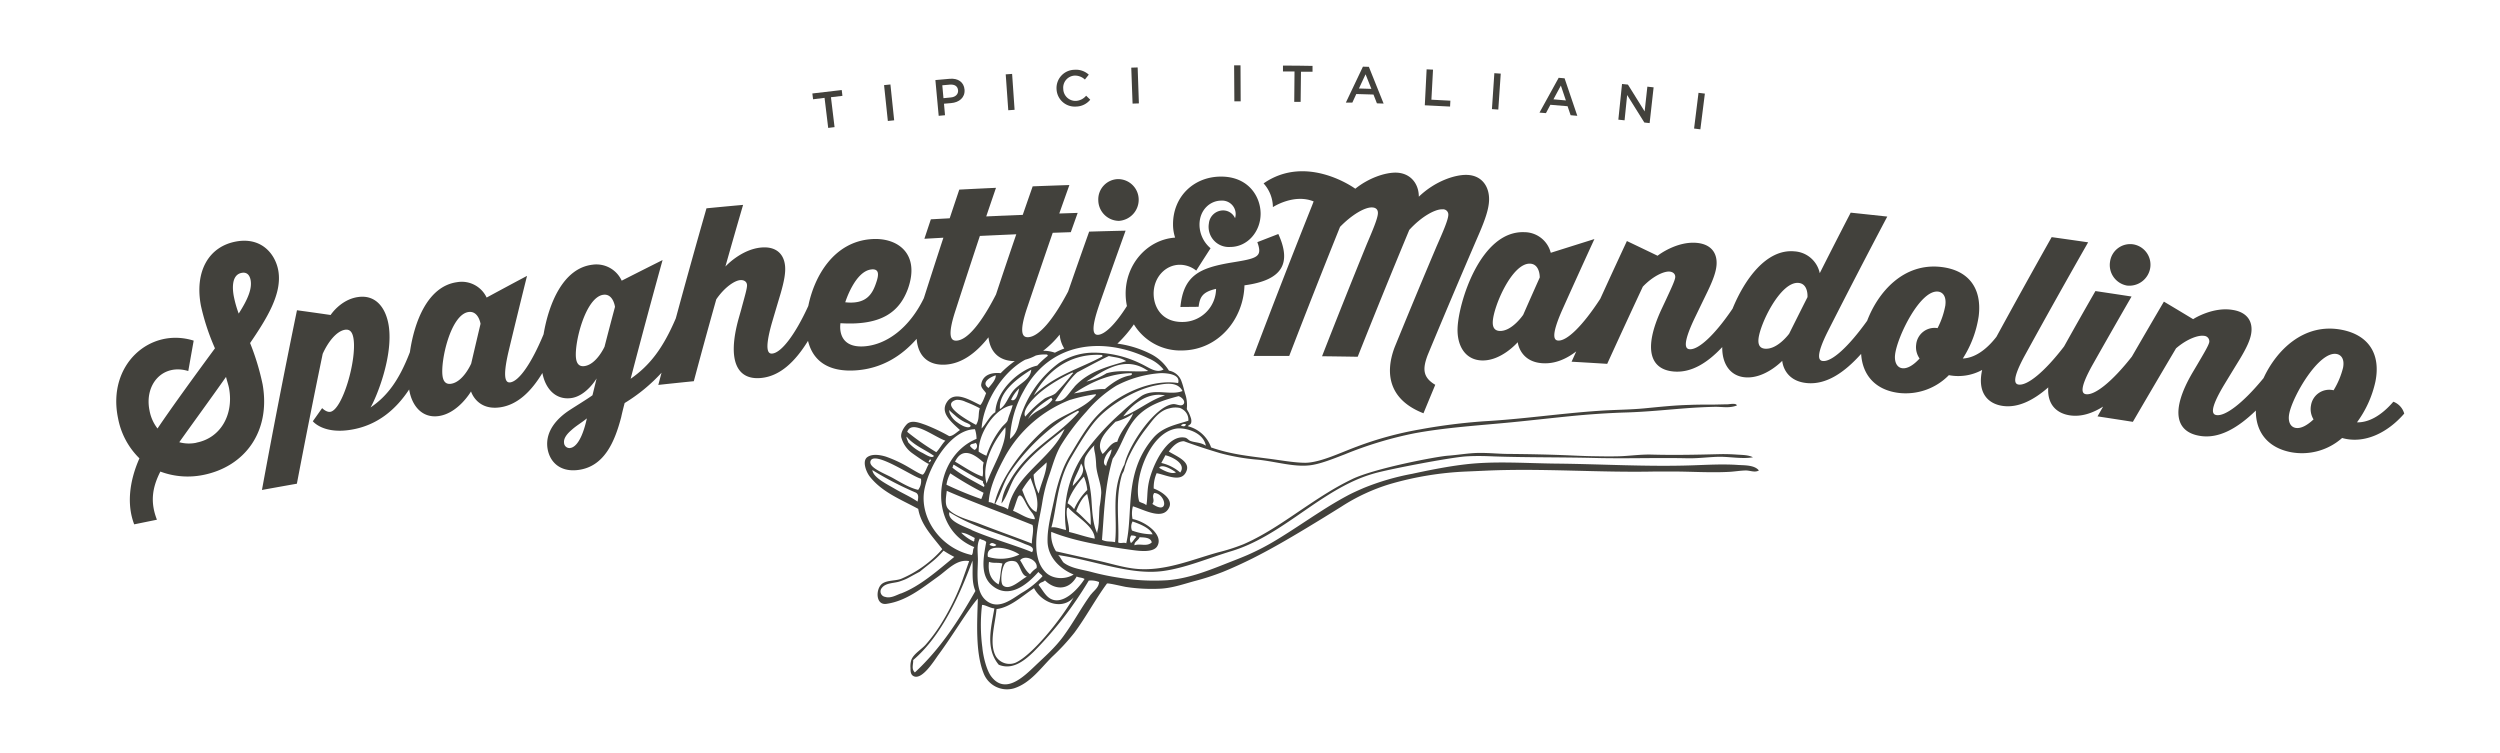 <svg id="Livello_1" data-name="Livello 1" xmlns="http://www.w3.org/2000/svg" viewBox="0 0 727.24 218.99"><defs><style>.cls-1,.cls-2{fill:#42413c;}.cls-1{fill-rule:evenodd;}</style></defs><title>Spaghetti e mandolino</title><path class="cls-1" d="M76.39,111.79a71.17,71.17,0,0,0-3.64-12c4.93-7.22,9.35-14.38,8.22-21-.82-4.78-4.79-9.87-12.21-8.55-8,1.42-12.2,8.65-10.32,18.66a65.48,65.48,0,0,0,4.09,12.42c-5.58,7.59-12.46,17-16.71,23.33a12,12,0,0,1-2.33-5.26c-1.54-7.61,3.86-13.71,11.28-11.46q.78-4.42,1.57-8.84c-12.7-4-25.25,7-22,22.57a22,22,0,0,0,6.22,11.67c-3,6.77-3.69,13.57-1.52,19.2l6.61-1.35c-2-5.12-1.37-9.34,1-14a22.71,22.71,0,0,0,12.38,1C71.24,135.78,78.81,125.52,76.39,111.79Zm-19.24,17a10.64,10.64,0,0,1-5-.15c3.83-5.41,8.84-12.23,13.6-19,.29,1.22.7,2.34.89,3.36C68,120.58,64.23,127.39,57.15,128.76Zm12.3-37.54A32.14,32.14,0,0,1,68,86.13c-.29-1.57-.91-6.18,2.34-6.76,1.73-.31,2.37,1,2.57,2.15C73.32,83.9,72.26,86.83,69.44,91.21Z"/><path class="cls-1" d="M382.13,58.59l-.47,1.23q-8.71,21.82-17,43.72,5.18,0,10.37,0Q382.26,84.76,389.81,66c3.45-3.56,7.18-5.7,9.25-5.66,1.21,0,1.79.66,1.77,1.63,0,1.46-1.51,5-3.25,9.08q-6.63,16.27-13,32.58,5.18.06,10.37.15,7.34-18.48,15-36.89c3.5-3.86,7.53-6.1,9.67-6a1.53,1.53,0,0,1,1.69,1.65c-.05,1.45-1.57,4.94-3.36,9Q411.71,86.26,405.7,101c-2.94,7.77-1.58,15.33,8.38,19.22q1.71-4.14,3.43-8.28c-3.7-2.2-3.7-4.69-2.2-8.67q7.36-17.73,15-35.4c1.76-4.09,2.76-7.1,2.85-9.53.16-3.95-2-7.3-6.37-7.46-3.43-.13-9.3,1.76-14.06,6.34,0-3.74-2.37-6.86-6.54-7-3.24-.08-8.05,1.55-11.94,4.68,0,0-14.06-10.32-26.68-1.55a10.4,10.4,0,0,1,2.71,6.9S376.37,56.24,382.13,58.59Z"/><path class="cls-1" d="M618.72,83.07a6.16,6.16,0,0,0,6.77-5.12,6,6,0,0,0-4.93-6.87,5.91,5.91,0,0,0-6.76,5.07A6.07,6.07,0,0,0,618.72,83.07Z"/><path class="cls-1" d="M696.22,116.86c-3.64,4.21-7.31,6.08-10.59,6A31.29,31.29,0,0,0,691,111c1.59-7.88-1.86-13.53-9.83-15.07-11-2.11-19,6-22.71,14.06-6,7.32-11.19,11.2-13.74,10.75-1.1-.19-2.19-1.29,2.17-8.63q2.3-3.79,4.62-7.57c2-3.31,3-5.52,3.33-7.37.64-3.62-1.13-6.33-5.28-7-5.62-1-11.19,2.39-11.58,2.68q-4.24-2.57-8.51-5.11-4.69,8-9.32,16c-5.79,7.37-10.82,11.31-13.36,10.93-1.1-.16-2.14-1.3,2-8.67q5.58-9.89,11.27-19.74-5.25-.81-10.51-1.59-4.6,8-9.12,16.11c-5.7,7.44-10.68,11.44-13.22,11.09-1.1-.15-2.15-1.27,1.92-8.69q9-16.39,18.3-32.69-5.3-.77-10.61-1.51-8.14,14.46-16.07,29c-3.22,4.15-6.62,6.17-9.78,6.31A31.28,31.28,0,0,0,575.59,92c1-8-2.8-13.36-10.83-14.33-11.07-1.32-18.47,7.37-21.61,15.64-5.54,7.73-10.35,12-12.92,11.7-1.1-.11-2.26-1.2,1.55-8.76Q540.23,79.6,549,63q-5.32-.58-10.64-1.14-4.56,8.79-9,17.61A8,8,0,0,0,522,73.12c-8.25-.77-14.59,8.32-18,16.67-5.23,7.73-9.94,12-12.49,11.8-1.11-.08-2.29-1.08,1.34-8.79q1.93-4,3.87-8c1.67-3.48,2.46-5.78,2.61-7.65.3-3.66-1.71-6.19-5.9-6.51-5.66-.44-10.89,3.44-11.24,3.76q-4.45-2.15-8.93-4.28-3.91,8.39-7.74,16.79c-5.13,7.89-9.68,12.3-12.24,12.16-1.17-.06-2.24-1.16,1.13-8.82q4.65-10.37,9.4-20.71-6.36,2-12.7,4a7.94,7.94,0,0,0-7.64-6C430.64,67,424.24,88.1,424,95.5c-.17,5,2.16,9.16,7,9.35,5.72.23,10.49-5.3,10.5-5.3s.58,5.78,7.35,6.12c3.44.18,6.66-1.15,9.67-3.45l-1.35,3q5.18.29,10.36.62,5.12-11.24,10.36-22.45c3-3.13,6.16-4.5,7.75-4.39,1,.07,1.75.68,1.68,1.65s-1.33,3.58-2.82,6.81l-1.17,2.49c-5.53,11.91-3.08,17.63,3.67,18.13,5.06.38,9.72-2.54,14-7.12-.1,4.45,2,8.4,6.64,8.8,5.77.5,10.81-4.8,10.81-4.8s.31,5.8,7.13,6.47c5.69.56,11-3.09,15.82-8.49.38,6.22,4.19,10.58,11.12,11.38a17.54,17.54,0,0,0,14.4-5.19,14.41,14.41,0,0,0,9.68-1.52c-1.47,6.62,1.64,9.88,6.06,10.48s8.91-1.67,13.17-5.4c-.35,5,2.47,7.57,6.31,8.14,3.21.47,6.47-.56,9.65-2.56l-1.63,2.85q5.14.78,10.28,1.59Q626.68,112,633,101.33c3.29-2.83,6.58-3.9,8.15-3.63a1.6,1.6,0,0,1,1.52,1.8c-.18,1-1.66,3.44-3.46,6.51l-1.4,2.36c-6.64,11.33-4.73,17.26,2,18.4,5.62,1,11.14-2.25,16.41-7.35-.06,6.24,3.44,10.85,10.32,12.14a17.6,17.6,0,0,0,14.77-4.15c6.47,1.84,13.25-1.52,18.07-7.1A5.16,5.16,0,0,0,696.22,116.86ZM447.91,80.71q-2.43,5.43-4.82,10.87s-3.26,4.84-6.85,4.69c-1.31-.06-2.07-.85-2-2.65.17-4.43,5.62-17.18,10.87-16.92C448,76.83,447.91,80.71,447.91,80.71Zm77.88,5.73q-2.68,5.31-5.33,10.63s-3.41,4.69-7.07,4.36c-1.31-.12-2-.95-1.86-2.74.38-4.42,6.43-16.89,11.67-16.39C526.1,82.56,525.79,86.43,525.79,86.43Zm40.12,2.31a23.5,23.5,0,0,1-2.28,6.7,5.37,5.37,0,0,0-6.23,4.84,5.74,5.74,0,0,0,1,4c-1.67,1.83-3.46,3-5,2.83s-2.38-1.74-2.13-3.94c.56-5.1,7.3-19,12.54-18.35C565.15,85,566.21,86.19,565.9,88.74ZM681.58,107a23.43,23.43,0,0,1-2.75,6.53,5.37,5.37,0,0,0-6.57,4.39A5.74,5.74,0,0,0,673,122c-1.8,1.7-3.68,2.76-5.23,2.47s-2.26-1.9-1.85-4.08c.92-5,8.63-18.41,13.83-17.41C681.09,103.25,682.07,104.5,681.58,107Z"/><path class="cls-1" d="M325.49,64.25A6.16,6.16,0,0,0,331.24,58a6,6,0,0,0-6-5.9,5.9,5.9,0,0,0-5.75,6.18A6.07,6.07,0,0,0,325.49,64.25Z"/><path class="cls-1" d="M492.41,135.36c-13.26.46-26.54-.37-39.68-.5-8.8-.09-17.82-.79-26.38.21-1.88.22-3.76.49-5.63.81-3.31.56-6.59,1.23-9.87,1.94a72.54,72.54,0,0,0-14.13,4.12c-1.69.74-3.39,1.48-5,2.36-2.52,1.36-5,2.85-7.39,4.39-4.28,2.72-8.46,5.61-12.8,8.24a71.24,71.24,0,0,1-8.76,4.57c-2.2.95-4.45,1.79-6.69,2.68-5.31,2.1-10.8,4.17-16.54,4.61a62.47,62.47,0,0,1-14-.73,73.69,73.69,0,0,1-8.1-1.69c-2.59-.7-5.8-1-8-2.68-.45-.36-1.27-2.16-1.71-2.23,10.67,1.54,21.23,6,30.79,4.62,6.44-.91,13.06-3.75,19.68-5.75,13.79-4.18,24.08-15.71,37.27-21.14a41.06,41.06,0,0,1,4.35-1.49c4.41-1.26,22.16-4.64,26.55-4.93,2.74-.18,5.48-.12,8.22,0,9.9.34,19.8.21,29.7.46,8.85.22,17.75-.12,26.45.08,3,.07,5.82-.31,8.77-.42,3.36-.13,7.24.72,10.42.13-1.41-.71-3.21-.67-4.75-.78s-3.32-.17-4.92-.13c-6.68.17-13.24.31-19.83.13-3.32-.09-6.53.43-9.82.5-2.76.06-5.53,0-8.29-.05-1.76-.05-3.51-.12-5.27-.2-6-.26-12-.39-18-.44-3.06,0-6.12-.36-9.18-.29-2.91.07-5.77.59-8.67.8-3.36.24-21.34,3.68-27.85,6.81a78.48,78.48,0,0,0-7,3.84c-1.82,1.11-3.61,2.28-5.38,3.46-6.22,4.13-12.37,8.66-19.25,11.65a56.3,56.3,0,0,1-7.42,2.37c-7.67,2.15-15.31,5.45-23.43,4.81-3.88-.31-7.78-1.61-11.68-2.45s-7.89-1.74-12-2.68a9.14,9.14,0,0,1-1.38-5.66c6.85,2.82,16.28,4.28,23.61,5.3,2.52.35,6.17.7,7.24-1.15,1.91-3.31-3.47-7.16-7.21-7.88a8,8,0,0,1,.11-3.7c3.55,1.12,8.84,4.2,10.59.24.92-2.08-1.6-4.28-4.54-5.41a10.36,10.36,0,0,1,.86-4.47c3.1.62,7.36,2.94,8.71-.71,1-2.7-2.84-4.15-5.18-5.58,1.3-1.76,2.7-3,4.4-3,3.65,1.34,7.3,2.51,10.53,3.47a61.64,61.64,0,0,0,11.27,1.93c5.21.59,10.15,2.12,14.71,1.62,3.12-.34,7-1.95,10.3-3.21a111,111,0,0,1,20.16-6.1c9.23-1.72,19.08-2.31,28.38-3.22,5.59-.55,11.18-1.19,16.77-1.75s11.1-.94,16.67-1.11c5.81-.18,11.52-.78,17.3-1.22,2.81-.21,5.68-.36,8.5-.42,2.22,0,4.12.44,6.26-.39-.17-.8-2.16-.34-2.79-.33-1.24,0-2.48.05-3.71.07-2.48,0-5,0-7.43.1-4.37.11-8.7.59-13,1s-8.69.4-13,.7c-3,.2-5.91.46-8.86.75-8.17.8-16.32,1.83-24.51,2.29a169.51,169.51,0,0,0-19.15,2.43,100.6,100.6,0,0,0-18.05,4.94c-4.82,1.77-10.66,4.66-15,4.72-3.27,0-7.26-.76-11-1.23-6-.78-10.81-1.28-16.44-3.23a9.67,9.67,0,0,0-6.8-6.18c.37-.39.85-.46,1-1a2.74,2.74,0,0,0-.16-1.59c-.14-.44-.32-.87-.51-1.3-.1-.22-.63-1-.6-1.18a10.24,10.24,0,0,0-.49-4.39c-.33-1.14-.58-2.3-1-3.42a4.73,4.73,0,0,0-3.71-3.28,13.28,13.28,0,0,0-5-4.7,30.19,30.19,0,0,0-10-3.16,35.71,35.71,0,0,0,4.8-5.61,15.84,15.84,0,0,0,14.06,7.6c10.52-.12,17.84-9.1,18.11-18.95,11.47-1.53,13.59-6.73,9.85-14.93l-6.11,2.37c1.6,4.42,0,4.72-7.89,6-8.61,1.51-13.61,3.52-14.48,12.86l5.29-.05c.35-2.59.89-4.29,5.08-5.22A9.76,9.76,0,0,1,344,93.66c-5.75.07-8.34-4-8.41-8.11-.08-4.73,3.32-8.48,7.54-8.53a7.68,7.68,0,0,1,4.85,1.7q2.08-3.26,4.17-6.51a9,9,0,0,1-3.22-6.85c0-4.28,3.07-7,6.34-7a3.93,3.93,0,0,1,4,5.11,3.79,3.79,0,0,0-3.44-2.26A4.18,4.18,0,0,0,351.66,65a5.87,5.87,0,0,0,6.19,6.84c5,0,8.84-4.4,8.86-9.65,0-5-3.54-10.84-11.55-10.82s-14,5.95-13.93,14a12.18,12.18,0,0,0,.61,3.75c-8.1.55-14.6,7.83-14.39,16.71a17.65,17.65,0,0,0,.37,3.19c-3.37,5.33-6.45,8.33-8.47,8.38-1.11,0-2.33-.9.47-8.89q3.75-10.71,7.61-21.41-5.3.12-10.6.28-3.1,8.71-6.12,17.42c-4.36,8.28-8.5,13.17-11.64,13.29-1.44.06-2.93-.85-.17-8.87q3.62-10.76,7.33-21.5l5.26-.18,2-5.61-5.35.18q1.46-4.14,2.94-8.28-5.34.17-10.68.38-1.45,4.15-2.89,8.3l-5.28.22h-.2l-5.14.23q1.41-4.16,2.84-8.32-5.34.24-10.68.52-1.4,4.17-2.79,8.34l-5.48.3-1.88,5.66,5.53-.31q-2.88,8.79-5.69,17.6c-4.19,8.63-10.79,13.51-17.31,14-8.3.59-6.94-6.72-6.94-6.73,12.25.77,17.23-3.54,19.62-10,3.63-10.22-3-15-10.59-14.46-10.9.74-16.62,10.69-18.39,19.44-3.93,8.59-7.92,13.63-10.49,13.85-1.11.1-2.43-.69-.11-8.89q1.25-4.25,2.52-8.49c1.08-3.71,1.49-6.11,1.33-8-.3-3.66-2.69-5.83-6.89-5.47-5.93.51-10.48,5.54-10.48,5.54q2.54-9,5.15-17.94-5.33.48-10.65,1-4.58,16-8.92,32c-3.7,8.66-7.52,13.68-13.14,17.59q4.51-17.28,9.29-34.54-6,3-11.89,6A8.08,8.08,0,0,0,172.37,77c-8.59,1-12.75,11.38-14.24,20.23-3.55,8.56-7.17,13.65-9.69,14-1.17.16-2.42-.72-.53-8.88q2.65-11.05,5.4-22.1-5.89,3.13-11.75,6.31a8,8,0,0,0-8.64-4.47c-8.53,1.21-12.4,11.5-13.68,20.35-3.22,8.38-6.7,12.87-11.45,16.09,1.76-3,6.64-14.94,5.29-23.77-.76-4.93-3.58-9.2-9.07-8.33-5,.79-7.83,5.2-7.83,5.2q-4.89-.71-9.79-1.38Q81,116.4,76.2,142.53q5.08-.93,10.16-1.82,3.6-18.89,7.51-37.78c1.57-3.49,4-6.57,6.46-7,1.38-.22,2.18.56,2.5,2.54,1,6.23-3.2,20.74-6.74,21.33-1.17.19-2.38-1.08-2.38-1.08L91,122.54S94,126.37,102.15,125c7.58-1.24,13-5.84,16.87-11.71.79,4.86,3.85,8.44,8.65,7.73,5.68-.84,9.35-7.16,9.35-7.16s1.65,5.57,8.38,4.64c5.12-.7,9.12-4.61,12.38-10,.87,4.58,3.83,7.86,8.29,7.31s7.47-5.72,7.48-5.72l-1.2,4.89c-1.33,1-5.06,3.26-7,4.55-3.27,2.22-6.68,5.81-6.12,10.63.51,4,3.47,7.23,8.91,6.56,7.67-.95,10.7-8.27,12.57-15.39.29-1.43,1-4.09,1-4.09a49,49,0,0,0,10.73-8.82c-.31,1.18-.63,2.37-.94,3.55q5.16-.56,10.33-1.08Q205,99,208.36,87.08c2.45-3.58,5.35-5.45,6.94-5.59,1.06-.1,1.9.38,2,1.35s-.74,3.61-1.68,7.18l-.75,2.64c-3.47,12.51-.3,17.91,6.44,17.3,5.59-.5,10-4.75,13.74-10.81,1.43,5.89,6,9.15,14,8.58,7.65-.55,13.37-4.34,17.6-9.16.43,5.53,3.89,7.75,8.31,7.5,4.88-.27,9.05-3.47,12.58-7.95.58,4.83,3.66,6.93,7.66,6.92a29,29,0,0,0-4.11,3.52c-2.13-.25-5.27.18-5.68,3.4,0,.93.94,1.63,1.44,2.43-.44,1.05-1,2.83-1.7,3.44-3.31-1.62-7.62-4.31-9.78-.73-1.82,3,1.18,5.51,3.88,8-1,.65-2,1.76-3.13,1.77a53.45,53.45,0,0,0-6.92-3.29c-1.51-.51-4-1.59-5.4-.18-.87.91-1.86,2.48-1.63,3.79a8.37,8.37,0,0,0,3.39,4.78c.32.24,4.5,3.2,4.67,2.94-.66,1-1.05,2.62-1.76,3.14-.32.23-3.42-1.72-3.84-1.94a37.87,37.87,0,0,0-6.93-3.28c-1.58-.48-3.85-.89-5.32.09-1.74,1.15-.34,4.47.62,5.69,3.63,4.62,9.1,6.69,14.11,9.42.76,4.63,4.14,8,7,11.72a33.43,33.43,0,0,1-12,8.64c-1.77.66-4.61.3-5.88,1.77-1.5,1.72-1.38,5.92,1.62,5.5,5.71-.8,10.29-4.53,14.84-7.79,2.87-2,5.57-5.32,9.23-4.65,0,0-2.18,6.23-2.4,6.77a70.33,70.33,0,0,1-6.11,12.05,47.69,47.69,0,0,1-4.06,5.41c-1.23,1.43-3.55,2.7-4.25,4.51a6.41,6.41,0,0,0-.24,2.4c0,.75,0,1.76.73,2.23,2.5,1.67,6.32-4.67,7.43-6.16,4.17-5.63,8.73-13.35,11.43-16.31-.17,6.51-.79,15.52,1.65,21.66a7.28,7.28,0,0,0,8.91,4.44c4.73-1.53,7.68-5.81,11.06-9.17a62,62,0,0,0,6.47-7c3.4-4.6,6.08-9.68,9.46-14.29.2-.27,5.08.95,5.67,1a50,50,0,0,0,10,.48c3.37-.2,6.49-1.29,9.72-2.18a73.47,73.47,0,0,0,8.3-2.68c3-1.22,5.91-2.57,8.78-4,5.28-2.66,10.39-5.64,15.46-8.69q5.16-3.11,10.26-6.3a55.6,55.6,0,0,1,14.33-6.63,93.34,93.34,0,0,1,22.13-3.6l5.44-.24c16.55-.76,33,.61,49.56.24,1.58,0,3.16,0,4.74,0,5.55,0,11.13.4,16.68.1,1.6-.09,3.21-.38,4.81-.4,1.23,0,2.61.68,3.77,0-1.24-1.6-4.17-1.49-6-1.6C501.34,134.95,496.72,135.21,492.41,135.36Zm-238.79-57c2.25-.15,2,1.74,1.26,3.87-1.11,3.34-2.88,6.37-9,5.7C245.86,88,248.71,78.71,253.62,78.37ZM137.07,105.76s-2.3,5.36-5.88,5.88c-1.3.19-2.19-.45-2.45-2.23-.65-4.39,2.34-17.92,7.56-18.65,2.9-.4,3.49,3.43,3.49,3.43Q138.41,100,137.07,105.76Zm28.83,24.56a1.58,1.58,0,0,1-1.82-1.52c-.17-1.38,1-2.71,2.15-3.69,1.41-1.29,2.76-2,4.49-3.41C169.28,128.22,167.31,130.14,165.89,130.31Zm10-29.55s-2.36,5.3-5.94,5.73c-1.3.16-2.18-.5-2.4-2.29-.55-4.4,2.76-17.86,8-18.47,2.84-.33,3.34,3.52,3.34,3.52Q177.36,95,175.88,100.77Zm91,45.13c-2-1.38-4.23-2.34-6.44-3.62-2.89-1.67-6.42-3.4-6.7-5.54a95,95,0,0,0,12.57,6.53C267.4,143.74,267.09,145,266.92,145.9Zm.18-3.4c-2.39-.57-4.55-1.86-7.31-3.42-2.36-1.33-7.51-3.14-6.46-5.14,1.41-2.68,12.2,4.75,14.6,5.32A4.32,4.32,0,0,1,267.1,142.49Zm48.41,25.94c-2.13,3.28-6.43,7.64-9.91,5.72-1.51-.83-2.29-2.57-3.46-4,.51-.92,1.28-.68,1.85-1.33,2.86,2.83,6.94,3,9.23-1.13C314,168.09,314.69,167.94,315.51,168.43Zm-3.13,5.28c-3.8,6.62-12.15,16.91-16.94,19.06a4.66,4.66,0,0,1-5.77-1.93c-2-3.77-.14-9.36.24-13.67,4-.49,7.34-3.72,10.9-6.09C303.23,175.66,309.18,177.47,312.38,173.72Zm-1.37-19c.07-2.36-1.07-4.45-.58-6.91.19-.16.6-.25.47,0,2.78,2.9,7.45,5.38,7.58,8.87C316,156.26,313.47,155.32,311,154.75Zm4.3-16.1a13.35,13.35,0,0,1,1,3.91,17.59,17.59,0,0,0-3.83,5.59,7.34,7.34,0,0,0-1.9-1.72C311.13,144,313.39,140.59,315.3,138.65Zm-3.23,2.71c.14-2,1.87-4.39,2.41-6.5C316.15,137.21,314,139.25,312.07,141.36Zm5.22,11.38c-1.42-1.32-2.63-2.68-4.22-4,.61-1.65,1.71-4,3.19-5A33.35,33.35,0,0,1,317.29,152.74Zm2.6-5.44c-.13,1.41-.14,2.83-.24,4.24,0,.63-.09,1.27-.17,1.9,0,.37-.42,1.48-.27,1.78-1.32-2.82-1.45-6.18-1.66-9.24a35.94,35.94,0,0,0-1.67-9.05,5.66,5.66,0,0,1-.24-3.63,3.94,3.94,0,0,1,.24-.56,14,14,0,0,1,2.6-3.28c-.46.46,0,2.07.09,2.61a27,27,0,0,1,.3,3c.07,2.85,1.48,5.48,1.49,8.32A38.54,38.54,0,0,1,319.89,147.3Zm9.74-27.12c-.59,2.19-3.71,5.15-4.6,8.36-1.9.18-2.86,2.43-4.27,3.55-2.25-3.27.83-6.44,3.76-9.4C324.82,122.67,328.34,121.53,329.62,120.18Zm-2.85.94c3-4,7.53-7.07,12.13-6.06C334.68,116.27,330.92,119.56,326.77,121.12Zm-3.41,9.63c-.07,1.49-1.39,3.27-1.56,4.78C320.25,134.93,321.74,131.68,323.36,130.74Zm5.6,27.2a2,2,0,0,1,.14-2.17c.48.1.9-.07,1.47.44C330,156.68,329.56,157.62,329,157.95Zm1.06.68c-.15-1,1.13-1.34,1.48-2.32,1.23.07,3.27,0,3.54,1.51C333.6,159.13,331.62,158,330,158.63Zm-.58-6.91c1.9.67,5,1.79,5.85,3.74a17.42,17.42,0,0,1-6-1.1A3.06,3.06,0,0,1,329.45,151.72Zm6.3-8.28c3.32.07,4.61,6.7-.53,3.18C336.1,145.4,334.9,144.64,335.74,143.44Zm1.46-7.36c.71-1.07,3.17.12,4.88,1.36C340.8,138.1,338.27,136.78,337.2,136.08Zm6.11,1.39a12.74,12.74,0,0,0-5.49-2.76c.36-.71.67-1.21,1.19-2.25C341,132.88,345.2,134.93,343.31,137.47Zm7.48-7.78c-1.59-1.06-3.17-.86-4.59-1.43-.45-.18-.84-.78-1.42-.91-5.24-1.11-9.58,8.08-10.61,13.06-.55,2.66-.33,5-.71,6.58-.76-.67-1.35-.58-2.07-1.07-1.8-5.88,2.78-19.95,10.82-21.22C344.68,124.33,350.06,125.64,350.79,129.69Zm-7.24-5.88a1.15,1.15,0,0,1,1.46-.32C344.67,124.26,344.11,124,343.55,123.81Zm2.14-1.39c-3.56,1.16-7.45,1.79-10.21,5-8.66,10.12-5.74,21.54-7.86,30.65-.85-.38-1.49.18-2.34-.24.32-6.4-.92-12.72,1.08-19.66.14-.47.51-.9.62-1.36a22.15,22.15,0,0,1,1.56-4.28,43.45,43.45,0,0,1,5-8c1.73-2.24,3.62-5.06,6.61-5.7a6.24,6.24,0,0,1,3-.14,2.93,2.93,0,0,1,.9.44A3.56,3.56,0,0,1,345.69,122.41Zm-1.37-4.9c-.6.93-2,0-3,.06-5.15.44-12.85,11.6-14.22,17.54-4.11,7.65-1.93,15.21-2.73,22.63-1.29-.32-2.44,0-3.81-.68.66-7.79.74-15.46,3.12-23.63,2.26-3.08,3.49-7.53,5.91-10.8,3.55-4.81,9-6.22,13.22-7.37C343.59,115.41,344.93,116.57,344.32,117.52Zm-.35-3.74c-3.5,1.4-8.09-.92-11.91,1.43a51.62,51.62,0,0,0-5.83,4.81,71.69,71.69,0,0,0-11.32,12.61,31.32,31.32,0,0,0-4.79,21.56c-1.42-.21-3-1-4.28-.73,1.62-5.71,1.57-13.31,5.8-20.41,2.22-3.73,5.14-8.71,7.88-11.54,4.08-4.21,11.08-8.27,16.75-9.38C338.8,111.62,342.54,110.84,344,113.77Zm-1.27-2.32c-7.63-1.22-17.51,3.06-23.6,9.53-3.05,3.24-5.51,7.65-7.88,11.54a28.36,28.36,0,0,0-2.15,4.39,52.41,52.41,0,0,0-2.39,8.34c-.62,2.9-1.35,5.78-1.74,8.72a22.93,22.93,0,0,0-.21,3.64c.14,4.5,3.58,7.9,7.59,9.54-2.51,1.57-6.24,1.37-8.26-.76a8.49,8.49,0,0,1-1.88-3.12,14.63,14.63,0,0,1-.71-3.85c-.26-4.54,1.06-9,1.75-13.4a44.8,44.8,0,0,1,2.06-7.94c1-2.94,1.82-6,3.42-8.67a64.73,64.73,0,0,1,7.32-9.63,36.29,36.29,0,0,1,8.67-7.54,32.17,32.17,0,0,1,13.1-3.68C339.64,108.55,343.5,108.89,342.7,111.46Zm-46.15,49.88a12.52,12.52,0,0,1-9.18.66C286.56,157.67,294.16,159.49,296.55,161.33Zm-8.71-2.8c.46-.92,1.22-.5,2,0C289.3,159.16,288.57,158.84,287.84,158.53Zm-.15,4.93c1.39.52,2.56.07,3.93.5-.66,2.08-.51,4-1.13,6.06C287.89,168.55,287.38,166,287.69,163.45Zm4.8.31a3.21,3.21,0,0,1,3-.36c1.34.78,1.49,4,3.23,4.33-1.88,1-5,4.21-6.92,2.61C290.84,169.57,291.35,164.9,292.49,163.76Zm4.26-.79c1.5-1.79,5.35.11,4.78,2.3a7,7,0,0,0-1.9,1.8C298.12,165.82,297.68,164.34,296.75,163Zm-10.59-28.38c-.49,1.43,0,2.64-.34,4.05-2.76-.94-5.88-3.15-8-4.34C279.92,130,283.27,131.93,286.16,134.58Zm-4-4.84c.28-.82.83-.46,1.66-.92a1.25,1.25,0,0,1-.32,2.06A4.15,4.15,0,0,1,282.18,129.75ZM286,140c-.31.63.71,1,.2,1.64-2.91-1.65-6.67-3.52-9.16-5.61.28-.49.17-1,.54-.78C280.16,136.82,283.38,138.77,286,140Zm.11,3.34a14,14,0,0,1-.67,1.83A100.45,100.45,0,0,1,275.32,141a10.28,10.28,0,0,1,1.12-3.31A95.06,95.06,0,0,0,286.07,143.32Zm-10.66-.54c8.38,3.65,16.6,6.55,24.91,9.91.45,1.68-.2,3.61-.2,5.4-4.14-1.63-9.89-3.65-15.31-5.77-2.75-1.08-7-2-9-4.26C274.71,146.83,275.23,144.55,275.41,142.79Zm46.36-34.17A19,19,0,0,1,316,111c5.38-3.39,11.35-7.75,18-3.08C330,108.35,325.63,107.42,321.77,108.62Zm7.15.55c-2.72.4-5.16,2-7.54,4-3.13-.09-6,.85-9,1.25,5.25-3.5,10.75-5.83,16.75-5.87C329.38,108.86,329.28,109,328.92,109.17Zm-16.39,3.34c-2,2.19-2.88,4.52-5.66,4.17,3.62-5.62,5.69-7.79,6.52-8.41,1.69-.88,6.54-3.53,9.12-4.71,2.11.47,3.24.37,5.06,1.48C322.56,106.59,316.84,107.82,312.53,112.51Zm8.16-8.85c-6.7,3.63-13.81,5.35-20,11.33,4.89-8.91,12.32-12.21,19.76-11.74C320.68,103.35,320.74,103.49,320.69,103.66Zm-8.76,4.7c.48.26.09.26.06.29a72.59,72.59,0,0,1-4.88,5.67c-.85.78-2.26,1-3.31,1.65a33.36,33.36,0,0,0-5.59,5.22c-.8-1.29.87-3.61,2.26-5.09C303.73,112.63,308.76,109.88,311.93,108.36Zm-5.78,7.86c-2.17,2.9-5,2.87-7.16,5.72,1.49-2.77,4.46-4.77,6.74-6.24C306.06,115.83,305.94,116.06,306.16,116.22Zm5.21.07a46.39,46.39,0,0,1,7.29-1.62c.17.06.12.18.06.29-4,4.47-9.36,5.3-13.66,8.85-5.91,4.87-13.9,14.29-15.83,22.79a3.25,3.25,0,0,0-1.65-.55c.23-4.42,2.57-9.24,4.87-13.47A37,37,0,0,1,311.36,116.28Zm-16,22.21c3.91-5.9,9.46-9.75,14.28-13.73-3.78,8.78-14.64,13.29-16.46,23.39-1.32-.94-2.42-.82-3.71-1.62,1.65-2.84,2.37-6.25,4.41-9.24,5.42-7.95,13.15-14.62,19.66-17.83.22.1.29.24.24.41-6.25,7.22-14.86,10.53-20.31,20.42a14.24,14.24,0,0,0-2.18,6.14C292.94,144.54,293.85,140.84,295.41,138.49Zm5.26-.41c1.24-1.33,2.54-2.36,3.8-3.6.06,2.84-1.63,6.07-2.31,9.08A13.45,13.45,0,0,1,300.67,138.09Zm.82,10.83c-2.12-.78-3.33-4.34-4.14-6.42a24.67,24.67,0,0,1,2.46-3.45C300.89,142.22,302.41,145.3,301.49,148.92ZM287,140.66c-1.47-5,1.37-11.54,5.46-16.36C292.92,129.43,288.89,135.19,287,140.66Zm7.68,7.93c.52-1.23.87-2.52,1.35-3.76.74-1.92,1.87.6,2.29,1.38a17.52,17.52,0,0,0,2.06,3.18c.11.13,1,1.69.48,1.65C298.64,150.88,296.91,149.48,294.7,148.59Zm43.78-41.09c-2.2,1.16-4.14-.57-6.64-1.73a31.23,31.23,0,0,0-13.22-3.18,18.54,18.54,0,0,0-10.55,3,31.26,31.26,0,0,0-11.2,15.76c-.69,2.21-.67,4.4-3.05,6.34a30.81,30.81,0,0,1,4-14c7.68-14.21,23-15.88,36.29-9.45A11.42,11.42,0,0,1,338.48,107.5Zm-42,5.53c-.23,1.13-.89,4.09-2.34,3.27A10.77,10.77,0,0,1,296.45,113Zm-5.58,6c-.49-5.19,5.72-9.34,9.11-11.51-.22,2.92-3.25,3.89-5.11,6C293.25,115.41,292.65,117.93,290.87,119ZM278.26,99.09c-1.44.08-2.94-.81-.28-8.87q3.48-10.8,7.06-21.59l5.17-.24,5.42-.24q-3,8.75-5.9,17.51C285.47,94,281.4,98.93,278.26,99.09Zm30-1.77a8.87,8.87,0,0,0,1.33,4.06,22.25,22.25,0,0,0-2.72,1.22,10.12,10.12,0,0,0-3.42-.56A27.06,27.06,0,0,0,308.26,97.32Zm-18.61,11.86c.14,1.18-1.26,2.66-2.1,3.68C285.11,111.2,288.4,109.55,289.66,109.18Zm8.57-4.54a14,14,0,0,0,3.07-1.21,10.12,10.12,0,0,1,3.24-.3c.22.1.29.24.24.41a25.63,25.63,0,0,0-3.05,2.82c-4.95,1-11.94,7.06-12.18,13.57-1.5.81-2.64,3.31-4,4.72C286,117.17,291.61,108.18,298.23,104.64Zm-3.63,13.23c-.55,1.92-.88,2.41-1.39,4.12-.13.81-.83,1.22-1.7,2.18a27.18,27.18,0,0,0-4.56,8.4,12.56,12.56,0,0,1-2.24-1.18C284.5,126.21,289.45,118.48,294.6,117.87Zm-16.88-1.4a2.38,2.38,0,0,1,.64-.16,5.47,5.47,0,0,1,2.54.58,32.66,32.66,0,0,1,4.13,1.88c-.55,1.65,0,3.07-1.09,4.83C282.56,122.86,273.63,118.13,277.72,116.47Zm.86,6.47a6,6,0,0,1-2.39-3,.17.17,0,0,1,0-.12.93.93,0,0,1,0-.58c0,.26,1.37,1.35,1.63,1.59a12.2,12.2,0,0,0,2.94,2c.36.18,1.94.68,1.52,1.23s-1.85,0-2.26-.23A10.47,10.47,0,0,1,278.57,122.94ZM275,128.2c-.93.87-1.71,2.43-2.64,3.34a74,74,0,0,1-8.46-5.92C265.29,121.89,271.41,126.86,275,128.2Zm-6.55,3.6a13.15,13.15,0,0,1-4.27-3.15c0-.25-.64-1.32-.43-1.62,2.07,2.55,5.38,3.76,7.93,5.58C271.23,133.51,269.42,132.33,268.44,131.8Zm2.08,1.83c.72.24-.07.77-.28.83C270,134.24,270.38,133.91,270.52,133.63Zm-8.48,39c-1.37.52-3,1.51-4.56,1a1.59,1.59,0,0,1-.94-2.64c1.14-1.5,3.59-1.3,5.2-1.86,2.44-.84,2.05-.86,5.8-2.82,3.37-2.77,4.54-3.4,6.92-6.13A31.86,31.86,0,0,0,277.6,162C272.72,166,267.62,170.56,262,172.68Zm6.87-30.28c1.52-7.41,7.85-17.44,14.69-17.49a9.1,9.1,0,0,1,.46,2.8c-12.81,5.29-14.37,26-.65,31.5-.6.85-.18,1.47-.72,2.3C273.55,159.53,267.37,150.54,268.91,142.4Zm14.29,15.17a13.37,13.37,0,0,1-3.61-2.56c1.22,0,2.63.84,4,1.56C283.25,156.95,283.67,157.16,283.2,157.57Zm-17.1,38.06c-1.07-1-.39-2.36-.47-3.57,8.35-7.11,13.65-19.14,17.25-28.92.17,3-.33,6.09.85,8.83C278.76,180.68,273.47,188.82,266.11,195.63Zm16.51-41.45c-2.53-1.13-7.09-2.68-6.46-5.14,7.66,4.73,14.44,6,21.86,9.21,1.07.46,3.21.87,2.2,2.42C295.62,158.7,288,156.56,282.62,154.18Zm2.38,2.53c.67.51,1.19.31,1.89,1-.78,4.39-1.9,9.6,1.67,12.63,4.81,4.09,10.05,0,13.51-3.92.29.45,1,.8,1.19,1.26a25,25,0,0,1-6.12,4.88c-2.74,1.76-6.33,4.7-9.67,2.61-4-2.52-3-8.56-3-12.48C284.43,160.56,284.1,158.35,285,156.71Zm32.39,16.2c-2.75,3.72-5,8.07-8.16,12.37-2.41,3.27-5.32,5.79-8.22,8.56-3.36,3.21-8.65,8.28-12.65,3C287,195,286,191,285.76,188.35a50.16,50.16,0,0,1-.09-12.37c.78-.11,2.34.92,3.59,1-1,5.78-2.62,11.7,1.27,16.39,3.67,1.5,6.94-.63,10.18-3.79a108.09,108.09,0,0,0,16-20.68,6,6,0,0,1,3,.41C319.64,170.95,318.27,171.73,317.39,172.91Z"/><path class="cls-2" d="M239.86,28.46l-3.34.42-.21-1.69q4.27-.54,8.55-1l.2,1.69-3.34.4,1.05,8.7-1.85.23Z"/><path class="cls-2" d="M257.17,24.76l1.85-.19L260.11,35l-1.84.19Z"/><path class="cls-2" d="M272.1,23.29l4.17-.37c2.46-.21,4.13,1,4.31,3.15v0c.19,2.34-1.59,3.72-3.9,3.92l-2.08.18.3,3.35-1.84.17Zm4.49,5.06c1.4-.12,2.2-1,2.11-2.06v0c-.1-1.22-1-1.79-2.43-1.67l-2.16.19.34,3.75Z"/><path class="cls-2" d="M292.56,21.63l1.86-.13.72,10.44-1.84.13Z"/><path class="cls-2" d="M307.35,26v0a5.31,5.31,0,0,1,5.15-5.7,5.53,5.53,0,0,1,4.22,1.42l-1.13,1.42a4.21,4.21,0,0,0-3-1.15,3.52,3.52,0,0,0-3.29,3.88v0A3.56,3.56,0,0,0,313,29.35a4.15,4.15,0,0,0,2.95-1.51L317.15,29A5.45,5.45,0,0,1,313,31,5.3,5.3,0,0,1,307.35,26Z"/><path class="cls-2" d="M329.08,19.68l1.86-.06.36,10.46-1.84.06Z"/><path class="cls-2" d="M359,19h1.86l.05,10.47h-1.84Q359,24.28,359,19Z"/><path class="cls-2" d="M376.57,20.78l-3.36,0q0-.85,0-1.7,4.3,0,8.6.09l0,1.7-3.36,0-.1,8.76-1.86,0Q376.52,25.16,376.57,20.78Z"/><path class="cls-2" d="M396.47,19.39l1.73.05q2.17,5.34,4.29,10.69l-1.95-.07-1-2.56-5-.15-1.15,2.5-1.89,0Q394,24.59,396.47,19.39Zm2.46,6.46-1.69-4.24-1.93,4.13Z"/><path class="cls-2" d="M415,20.17l1.86.09L416.39,29l5.52.29L421.82,31l-7.35-.37Z"/><path class="cls-2" d="M434.7,21.29l1.86.13-.71,10.45L434,31.74Z"/><path class="cls-2" d="M453.41,22.63l1.72.15q1.87,5.45,3.7,10.91l-1.94-.17L456,30.9l-5-.42-1.29,2.43-1.88-.15Q450.64,27.68,453.41,22.63Zm2.1,6.59-1.46-4.33-2.16,4Z"/><path class="cls-2" d="M471.84,24.43l1.72.18q2.45,3.89,4.86,7.8l.79-7.2,1.82.2-1.16,10.4-1.54-.17q-2.47-4-5-8L472.58,35l-1.81-.19Z"/><path class="cls-2" d="M494.09,27l1.85.23-1.31,10.39-1.83-.23Z"/></svg>